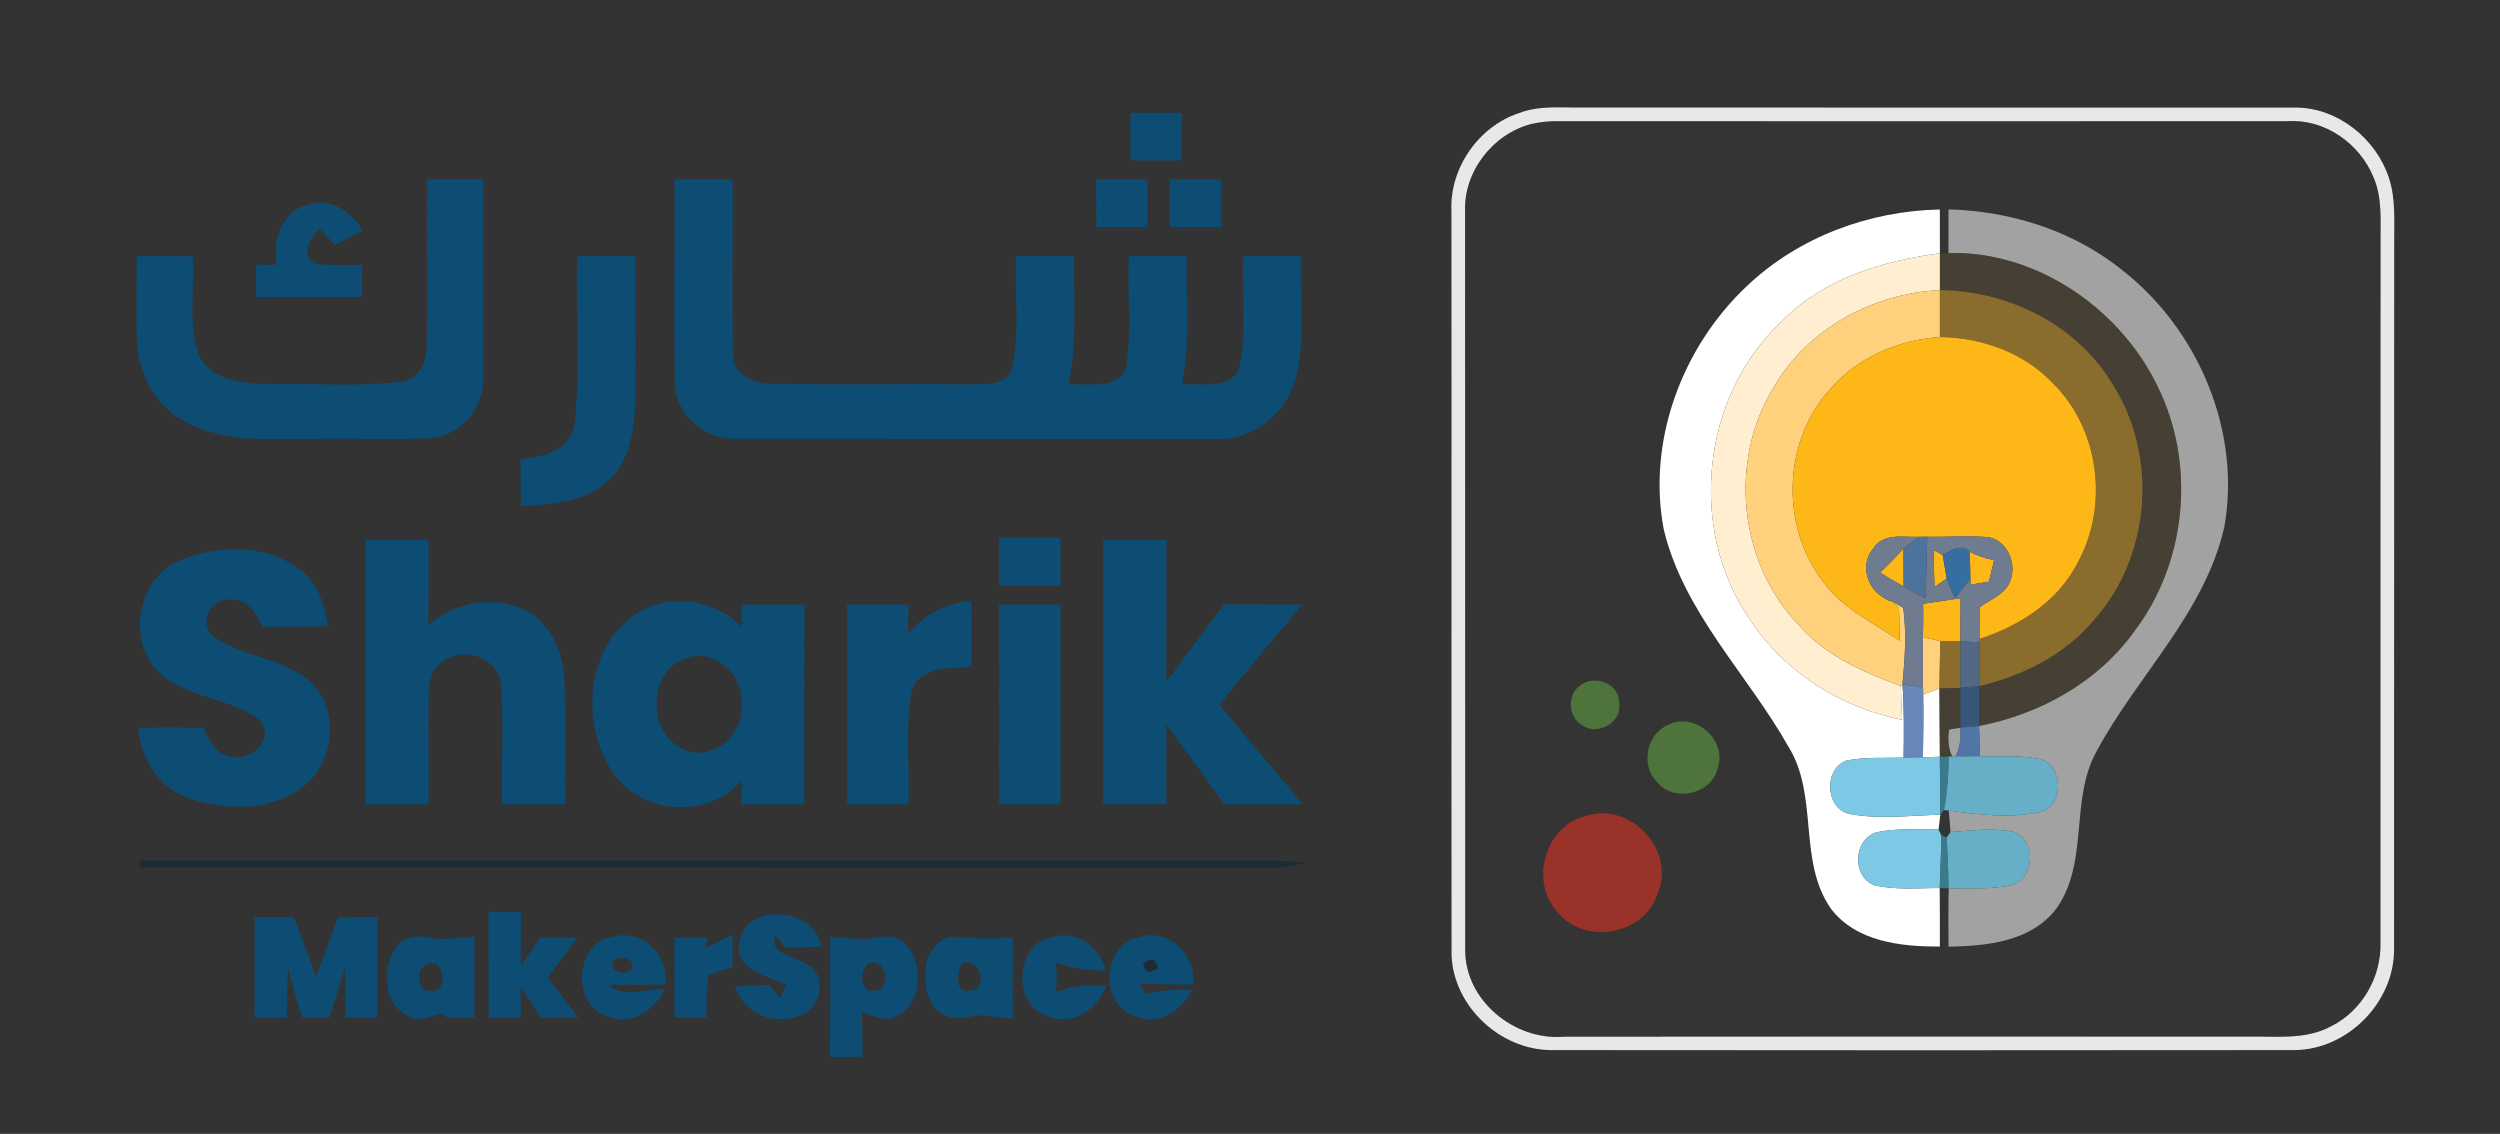 <?xml version="1.0" encoding="UTF-8" ?>
<!DOCTYPE svg PUBLIC "-//W3C//DTD SVG 1.1//EN" "http://www.w3.org/Graphics/SVG/1.1/DTD/svg11.dtd">
<svg width="366pt" height="166pt" viewBox="0 0 366 166" version="1.1" xmlns="http://www.w3.org/2000/svg">
<rect x="0" y="0" width="366" height="166" fill="#333333" stroke="none"/>
<g id="#e7e8e8ff">
<path fill="#e7e8e8" opacity="1.00" d=" M 222.35 16.57 C 225.43 15.36 228.78 15.82 232.01 15.74 C 266.71 15.76 301.41 15.75 336.11 15.75 C 342.24 15.77 347.83 20.28 349.73 26.01 C 350.79 29.23 350.47 32.65 350.51 35.98 C 350.48 70.31 350.52 104.64 350.49 138.96 C 350.54 146.71 343.71 153.65 335.97 153.73 C 299.65 153.77 263.33 153.77 227.01 153.73 C 219.59 153.66 212.81 147.32 212.51 139.87 C 212.47 103.56 212.53 67.26 212.49 30.96 C 212.18 24.68 216.40 18.55 222.35 16.57 M 224.19 18.15 C 218.53 19.61 214.22 25.18 214.49 31.06 C 214.52 67.04 214.48 103.01 214.51 138.99 C 214.41 146.45 221.74 152.40 228.98 151.77 C 262.32 151.73 295.66 151.75 328.99 151.76 C 333.12 151.67 337.55 152.30 341.32 150.22 C 345.81 147.97 348.63 143.02 348.50 138.03 C 348.51 104.03 348.48 70.03 348.51 36.03 C 348.46 32.63 348.86 29.04 347.43 25.84 C 345.41 20.99 340.36 17.43 335.03 17.74 C 299.35 17.76 263.66 17.76 227.97 17.74 C 226.69 17.73 225.43 17.87 224.19 18.15 Z" />
</g>
<g id="#0d4c73ff">
<path fill="#0d4c73" opacity="1.00" d=" M 165.50 16.50 C 168.00 16.50 170.50 16.50 173.00 16.50 C 173.00 18.83 173.00 21.17 173.00 23.50 C 170.50 23.50 168.00 23.50 165.50 23.50 C 165.50 21.17 165.50 18.83 165.50 16.50 Z" />
<path fill="#0d4c73" opacity="1.00" d=" M 62.51 26.24 C 65.25 26.25 68.00 26.25 70.75 26.25 C 70.74 35.85 70.77 45.45 70.75 55.06 C 71.00 59.50 67.57 63.86 63.01 64.12 C 57.69 64.48 52.34 64.14 47.01 64.25 C 40.40 64.14 33.32 65.05 27.25 61.82 C 22.88 59.66 20.28 54.88 20.06 50.11 C 19.87 45.91 20.05 41.70 20.01 37.49 C 22.76 37.50 25.51 37.50 28.26 37.51 C 28.51 42.24 27.53 47.19 29.03 51.77 C 30.82 55.99 36.07 56.14 39.97 56.25 C 46.30 56.09 52.68 56.68 58.97 55.84 C 61.66 55.41 62.56 52.43 62.49 50.06 C 62.55 42.12 62.46 34.18 62.51 26.24 Z" />
<path fill="#0d4c73" opacity="1.00" d=" M 98.75 26.25 C 101.58 26.25 104.41 26.25 107.25 26.25 C 107.33 34.81 107.11 43.37 107.33 51.93 C 107.21 54.90 110.51 56.20 113.00 56.16 C 122.65 56.39 132.30 56.16 141.96 56.27 C 144.16 56.17 147.54 56.56 148.19 53.75 C 149.33 48.43 148.51 42.91 148.75 37.50 C 151.58 37.50 154.41 37.50 157.25 37.50 C 157.13 43.78 157.74 50.14 156.41 56.33 C 159.21 55.99 163.62 57.24 164.87 53.78 C 165.73 48.41 165.03 42.92 165.25 37.50 C 168.08 37.50 170.91 37.50 173.75 37.50 C 173.56 43.77 174.33 50.12 173.03 56.31 C 175.88 56.01 180.28 57.21 181.50 53.68 C 182.58 48.37 181.75 42.88 182.00 37.50 C 184.83 37.50 187.66 37.50 190.50 37.50 C 190.22 43.63 191.29 49.93 189.55 55.91 C 187.98 60.77 183.24 64.56 178.01 64.25 C 154.68 64.23 131.35 64.27 108.02 64.24 C 103.38 64.50 98.88 60.83 98.80 56.07 C 98.65 46.13 98.80 36.19 98.75 26.25 Z" />
<path fill="#0d4c73" opacity="1.00" d=" M 160.49 26.25 C 162.99 26.25 165.49 26.25 168.00 26.24 C 168.00 28.58 168.00 30.91 168.00 33.25 C 165.50 33.25 163.00 33.25 160.51 33.25 C 160.50 30.92 160.50 28.59 160.49 26.25 Z" />
<path fill="#0d4c73" opacity="1.00" d=" M 171.25 26.25 C 173.75 26.25 176.25 26.25 178.75 26.25 C 178.75 28.58 178.75 30.91 178.75 33.25 C 176.25 33.25 173.75 33.25 171.25 33.25 C 171.25 30.91 171.25 28.58 171.25 26.25 Z" />
<path fill="#0d4c73" opacity="1.00" d=" M 40.50 38.77 C 39.88 35.26 41.15 30.88 45.05 30.01 C 48.37 28.81 51.50 30.98 53.08 33.79 C 51.74 34.48 50.40 35.17 49.06 35.86 C 48.51 35.28 47.40 34.11 46.84 33.53 C 45.32 34.73 43.94 37.36 46.15 38.65 C 48.43 38.87 50.72 38.76 53.00 38.76 C 53.00 40.34 53.00 41.92 53.00 43.50 C 47.83 43.50 42.67 43.50 37.50 43.50 C 37.50 41.92 37.50 40.33 37.50 38.75 C 38.25 38.76 39.75 38.77 40.50 38.77 Z" />
<path fill="#0d4c73" opacity="1.00" d=" M 84.13 61.96 C 84.99 53.85 84.26 45.65 84.50 37.50 C 87.34 37.50 90.17 37.50 93.00 37.50 C 92.97 44.67 93.05 51.83 92.99 59.00 C 92.86 63.19 92.14 67.95 88.65 70.73 C 85.23 73.65 80.52 73.82 76.26 74.11 C 76.25 71.83 76.24 69.55 76.21 67.26 C 79.50 67.00 83.63 65.83 84.13 61.96 Z" />
<path fill="#0d4c73" opacity="1.00" d=" M 53.50 79.00 C 56.58 79.00 59.67 79.00 62.75 79.00 C 62.75 83.21 62.79 87.41 62.68 91.61 C 66.58 87.94 72.77 87.01 77.47 89.65 C 80.89 91.67 82.41 95.71 82.61 99.52 C 82.94 105.59 82.66 111.68 82.75 117.75 C 79.67 117.75 76.59 117.75 73.51 117.76 C 73.38 111.95 73.73 106.14 73.37 100.35 C 73.11 96.31 67.81 94.48 64.79 96.86 C 63.10 97.97 62.73 100.11 62.75 101.98 C 62.69 107.24 62.79 112.49 62.75 117.75 C 59.67 117.75 56.59 117.75 53.50 117.75 C 53.49 104.84 53.50 91.92 53.50 79.00 Z" />
<path fill="#0d4c73" opacity="1.00" d=" M 146.25 78.75 C 149.25 78.75 152.25 78.75 155.25 78.75 C 155.25 81.08 155.25 83.42 155.25 85.75 C 152.25 85.75 149.25 85.75 146.25 85.75 C 146.25 83.42 146.25 81.08 146.25 78.75 Z" />
<path fill="#0d4c73" opacity="1.00" d=" M 161.50 79.00 C 164.58 79.00 167.67 79.00 170.76 79.00 C 170.75 85.94 170.76 92.88 170.75 99.81 C 173.61 96.07 176.37 92.25 179.20 88.48 C 183.00 88.50 186.80 88.49 190.60 88.52 C 186.59 93.42 182.49 98.24 178.52 103.16 C 182.55 108.06 186.69 112.86 190.73 117.75 C 186.91 117.75 183.09 117.75 179.28 117.75 C 176.43 113.87 173.63 109.96 170.77 106.09 C 170.74 109.98 170.75 113.86 170.75 117.75 C 167.66 117.75 164.58 117.75 161.49 117.74 C 161.51 104.83 161.49 91.91 161.50 79.00 Z" />
<path fill="#0d4c73" opacity="1.00" d=" M 26.16 82.12 C 31.64 79.68 38.70 79.64 43.71 83.21 C 46.52 85.11 47.49 88.51 48.03 91.67 C 44.83 91.76 41.62 91.76 38.42 91.76 C 37.45 89.95 36.33 87.63 33.87 87.79 C 31.18 87.36 28.97 90.87 30.98 92.94 C 35.42 96.33 41.75 96.21 45.84 100.21 C 49.99 104.60 48.69 112.51 43.68 115.71 C 38.85 118.86 32.41 118.63 27.18 116.68 C 23.00 115.06 20.67 110.84 20.22 106.55 C 23.41 106.48 26.60 106.48 29.79 106.53 C 30.64 108.43 31.70 110.73 34.14 110.75 C 37.13 111.44 40.43 107.71 37.81 105.25 C 33.47 102.14 27.51 102.23 23.46 98.60 C 18.52 94.11 19.98 84.80 26.16 82.12 Z" />
<path fill="#0d4c73" opacity="1.00" d=" M 92.43 90.34 C 97.24 86.67 104.49 87.47 108.64 91.80 C 108.59 90.97 108.49 89.33 108.44 88.51 C 111.55 88.50 114.65 88.50 117.76 88.51 C 117.74 98.26 117.76 108.00 117.75 117.75 C 114.66 117.75 111.56 117.75 108.47 117.75 C 108.51 116.59 108.55 115.44 108.59 114.28 C 103.88 119.70 94.64 119.37 90.22 113.78 C 85.07 107.01 85.43 95.73 92.43 90.34 M 100.29 96.41 C 94.71 98.40 94.77 107.57 100.19 109.76 C 104.45 111.58 109.10 107.34 108.55 102.96 C 108.88 98.75 104.41 94.70 100.29 96.41 Z" />
<path fill="#0d4c73" opacity="1.00" d=" M 124.00 88.50 C 127.01 88.50 130.02 88.50 133.03 88.50 C 133.00 89.57 132.95 91.72 132.92 92.79 C 135.28 90.00 138.53 88.19 142.22 88.00 C 142.25 91.21 142.25 94.41 142.25 97.62 C 139.17 97.89 134.48 97.48 133.45 101.28 C 132.50 106.71 133.21 112.27 133.00 117.76 C 130.00 117.75 127.00 117.75 124.00 117.76 C 123.99 108.00 124.00 98.25 124.00 88.50 Z" />
<path fill="#0d4c73" opacity="1.00" d=" M 146.24 88.50 C 149.24 88.50 152.25 88.50 155.25 88.50 C 155.25 98.25 155.25 108.00 155.25 117.75 C 152.25 117.75 149.25 117.75 146.25 117.75 C 146.24 108.00 146.25 98.25 146.24 88.50 Z" />
<path fill="#0d4c73" opacity="1.00" d=" M 37.27 134.27 C 39.20 134.27 41.13 134.27 43.05 134.27 C 44.12 137.17 45.18 140.07 46.29 142.96 C 47.35 140.07 48.39 137.17 49.46 134.28 C 51.39 134.27 53.33 134.26 55.26 134.26 C 55.27 139.17 55.27 144.08 55.26 149.00 C 53.69 149.00 52.11 149.00 50.54 149.00 C 50.54 146.60 50.54 144.20 50.51 141.80 C 49.72 144.19 48.97 146.60 48.22 149.01 C 46.89 149.00 45.55 148.98 44.22 148.97 C 43.51 146.56 42.83 144.14 42.16 141.72 C 42.08 144.15 42.01 146.57 41.96 149.00 C 40.40 149.00 38.83 148.99 37.26 148.99 C 37.27 144.08 37.27 139.18 37.27 134.27 Z" />
<path fill="#0d4c73" opacity="1.00" d=" M 71.52 133.51 C 73.10 133.52 74.69 133.53 76.27 133.54 C 76.27 136.17 76.26 138.80 76.25 141.42 C 77.20 140.03 78.15 138.65 79.10 137.26 C 80.90 137.26 82.70 137.26 84.50 137.25 C 83.06 139.20 81.62 141.16 80.17 143.11 C 81.67 145.08 83.18 147.04 84.70 149.00 C 82.85 149.00 81.00 149.00 79.15 149.00 C 78.18 147.45 77.20 145.90 76.22 144.36 C 76.24 145.90 76.26 147.45 76.28 149.00 C 74.70 149.00 73.12 149.00 71.53 149.00 C 71.53 143.84 71.54 138.68 71.52 133.51 Z" />
<path fill="#0d4c73" opacity="1.00" d=" M 108.22 137.99 C 109.03 132.04 119.46 132.71 120.20 138.60 C 118.47 138.66 116.74 138.70 115.01 138.73 C 114.63 138.27 113.87 137.37 113.48 136.91 C 112.57 139.85 116.33 139.81 117.98 141.11 C 121.39 142.65 120.19 148.07 116.77 148.78 C 113.08 150.15 108.79 148.28 107.65 144.41 C 108.89 144.36 111.36 144.24 112.60 144.18 C 113.13 144.81 113.66 145.45 114.20 146.08 C 114.43 145.60 114.89 144.65 115.13 144.17 C 112.35 142.90 107.54 142.09 108.22 137.99 Z" />
<path fill="#0d4c73" opacity="1.00" d=" M 58.30 138.32 C 59.88 136.58 62.26 137.10 64.27 137.53 C 66.01 137.40 67.74 137.27 69.48 137.14 C 69.46 141.09 69.46 145.04 69.47 148.99 C 68.49 149.00 66.52 149.01 65.54 149.01 C 65.29 148.86 64.80 148.56 64.55 148.40 C 63.12 148.63 61.63 149.65 60.19 148.93 C 56.02 147.40 55.69 141.37 58.30 138.32 M 62.23 141.38 C 60.80 141.89 61.23 145.58 63.08 145.01 C 65.82 145.69 65.01 139.31 62.23 141.38 Z" />
<path fill="#0d4c73" opacity="1.00" d=" M 89.08 148.84 C 83.42 147.30 84.11 137.65 90.03 137.06 C 94.36 136.11 97.84 139.98 97.48 144.16 C 94.70 144.21 91.93 144.11 89.15 144.19 C 91.40 146.31 94.66 144.60 97.35 144.85 C 95.86 147.86 92.52 150.22 89.08 148.84 M 89.59 141.26 C 89.75 142.74 92.44 142.87 92.64 141.35 C 92.46 139.91 89.83 139.81 89.59 141.26 Z" />
<path fill="#0d4c73" opacity="1.00" d=" M 98.73 137.28 C 100.33 137.27 101.93 137.25 103.53 137.24 C 103.47 137.64 103.35 138.44 103.29 138.84 C 104.60 138.15 105.92 137.46 107.24 136.78 C 107.25 138.40 107.26 140.02 107.27 141.64 C 106.06 141.95 104.86 142.32 103.69 142.76 C 103.38 144.82 103.45 146.92 103.42 149.00 C 101.85 149.00 100.29 149.00 98.73 149.00 C 98.73 145.09 98.73 141.18 98.73 137.28 Z" />
<path fill="#0d4c73" opacity="1.00" d=" M 126.70 137.55 C 128.69 137.14 131.04 136.58 132.64 138.25 C 135.29 141.21 135.09 147.36 130.94 148.88 C 129.33 149.69 127.72 148.55 126.18 148.15 C 126.24 150.34 126.27 152.53 126.29 154.72 C 124.70 154.73 123.10 154.74 121.51 154.75 C 121.55 148.88 121.54 143.01 121.52 137.14 C 123.24 137.27 124.97 137.41 126.70 137.55 M 127.09 141.09 C 125.74 142.02 125.95 145.50 127.93 145.00 C 130.59 145.30 129.89 139.87 127.09 141.09 Z" />
<path fill="#0d4c73" opacity="1.00" d=" M 136.71 147.39 C 134.56 144.30 134.91 138.30 139.12 137.15 C 142.17 137.35 145.22 137.46 148.27 137.25 C 148.26 141.22 148.27 145.19 148.26 149.16 C 146.52 148.96 144.79 148.78 143.05 148.62 C 140.89 149.25 138.18 149.45 136.71 147.39 M 140.95 141.04 C 139.94 142.11 139.81 145.59 141.90 145.00 C 144.69 145.24 143.78 140.03 140.95 141.04 Z" />
<path fill="#0d4c73" opacity="1.00" d=" M 153.22 148.72 C 148.12 146.95 148.61 138.17 154.02 137.19 C 157.62 136.04 160.97 138.63 161.88 142.06 C 159.39 142.14 156.93 141.83 154.61 140.90 C 154.74 142.34 154.72 143.79 154.58 145.23 C 156.96 144.37 159.46 144.10 161.99 144.30 C 160.71 147.77 156.88 150.39 153.22 148.72 Z" />
<path fill="#0d4c73" opacity="1.00" d=" M 166.18 148.77 C 160.84 147.18 161.34 138.12 166.84 137.17 C 171.21 135.86 175.18 139.81 174.67 144.16 C 172.02 144.17 169.37 144.11 166.73 143.98 C 167.00 144.35 167.55 145.08 167.82 145.45 C 170.05 145.01 172.31 144.76 174.58 144.90 C 173.04 147.91 169.62 150.30 166.18 148.77 M 167.37 141.03 C 167.58 142.37 168.30 142.60 169.50 141.72 C 169.28 140.37 168.56 140.14 167.37 141.03 Z" />
</g>
<g id="#393a3a40">
<path fill="#393a3a" opacity="0.25" d=" M 224.19 18.15 C 225.43 17.87 226.69 17.73 227.97 17.74 C 263.66 17.76 299.35 17.76 335.03 17.74 C 340.36 17.43 345.41 20.99 347.43 25.84 C 348.86 29.04 348.46 32.63 348.51 36.03 C 348.48 70.03 348.51 104.03 348.50 138.03 C 348.63 143.02 345.81 147.97 341.32 150.22 C 337.55 152.30 333.12 151.67 328.99 151.76 C 295.66 151.75 262.32 151.73 228.98 151.77 C 221.74 152.40 214.41 146.45 214.51 138.99 C 214.48 103.01 214.52 67.04 214.49 31.06 C 214.22 25.18 218.53 19.61 224.19 18.15 M 285.26 30.65 C 285.25 32.78 285.25 34.91 285.25 37.04 L 284.00 37.07 C 284.00 34.94 284.00 32.81 283.99 30.67 C 273.65 30.88 263.38 34.67 255.82 41.81 C 246.26 50.75 241.10 64.57 243.58 77.54 C 246.51 89.69 255.81 98.66 261.80 109.27 C 266.32 116.47 263.15 125.97 268.03 133.01 C 271.70 137.87 278.33 138.61 283.99 138.57 C 284.01 135.71 284.00 132.86 283.97 130.01 L 285.29 130.06 C 285.23 132.90 285.24 135.75 285.26 138.59 C 290.85 138.51 297.39 137.85 301.04 133.03 C 305.88 126.27 302.98 117.13 306.93 110.01 C 312.88 98.91 322.78 89.77 325.64 77.14 C 328.12 63.29 321.95 48.53 311.04 39.82 C 303.82 33.87 294.54 30.90 285.26 30.65 M 231.34 100.34 C 229.31 101.74 229.60 105.15 231.77 106.27 C 233.98 107.73 237.54 105.68 237.04 102.97 C 237.18 100.09 233.44 98.69 231.34 100.34 M 244.20 106.14 C 241.04 107.43 240.15 112.05 242.56 114.45 C 244.94 117.54 250.54 116.32 251.45 112.53 C 252.99 108.42 248.12 104.08 244.20 106.14 M 232.32 119.41 C 226.11 120.73 223.78 129.37 228.24 133.78 C 232.30 138.42 240.84 136.73 242.69 130.81 C 245.35 124.55 238.82 117.40 232.32 119.41 Z" />
<path fill="#393a3a" opacity="0.25" d=" M 284.06 119.27 L 284.60 118.58 L 285.30 118.68 C 285.37 119.46 285.49 121.03 285.56 121.81 L 285.01 122.58 L 284.21 122.32 L 283.81 121.44 C 283.87 120.89 284.00 119.81 284.06 119.27 Z" />
</g>
<g id="#bbbcbccf">
<path fill="#bbbcbc" opacity="0.81" d=" M 285.26 30.65 C 294.54 30.90 303.82 33.87 311.04 39.82 C 321.95 48.53 328.12 63.29 325.64 77.14 C 322.78 89.77 312.88 98.91 306.93 110.01 C 302.98 117.13 305.88 126.27 301.04 133.03 C 297.39 137.85 290.85 138.51 285.26 138.59 C 285.24 135.75 285.23 132.90 285.29 130.06 C 288.42 130.00 291.61 130.27 294.68 129.52 C 297.92 128.36 298.07 123.20 294.91 121.82 C 291.83 121.14 288.66 121.60 285.56 121.81 C 285.49 121.03 285.37 119.46 285.30 118.68 C 289.77 119.26 294.39 119.86 298.84 118.84 C 302.16 117.79 302.09 112.22 298.78 111.16 C 295.85 110.53 292.83 110.76 289.86 110.72 C 289.81 109.24 289.77 107.76 289.74 106.28 C 298.63 104.56 307.10 99.90 312.44 92.45 C 319.90 82.67 321.44 68.81 316.36 57.61 C 311.08 45.64 298.51 36.70 285.25 37.04 C 285.25 34.91 285.25 32.78 285.26 30.65 Z" />
<path fill="#bbbcbc" opacity="0.81" d=" M 285.37 106.79 C 285.78 106.73 286.59 106.60 287.00 106.53 C 287.11 107.96 286.97 109.44 286.30 110.73 L 285.79 110.74 C 285.21 109.51 285.11 108.11 285.37 106.79 Z" />
</g>
<g id="#ffffffff">
<path fill="#ffffff" opacity="1.00" d=" M 255.82 41.81 C 263.38 34.67 273.65 30.88 283.99 30.67 C 284.00 32.81 284.00 34.94 284.00 37.07 C 275.62 38.22 267.04 40.73 260.96 46.94 C 249.06 57.93 247.01 77.54 256.25 90.81 C 261.29 98.45 269.55 103.60 278.47 105.39 C 278.37 103.73 278.33 102.07 278.28 100.42 L 278.52 100.19 C 278.79 103.76 278.73 107.34 278.69 110.92 C 275.89 111.00 273.04 110.79 270.28 111.36 C 266.88 112.68 267.26 118.60 270.97 119.20 C 275.29 119.95 279.70 119.39 284.06 119.27 C 284.00 119.81 283.87 120.89 283.81 121.44 C 280.79 121.50 277.71 121.20 274.74 121.84 C 271.35 122.87 271.05 128.23 274.35 129.58 C 277.49 130.34 280.76 129.99 283.97 130.01 C 284.00 132.86 284.01 135.71 283.99 138.57 C 278.33 138.61 271.70 137.87 268.03 133.01 C 263.15 125.97 266.32 116.47 261.80 109.27 C 255.81 98.66 246.51 89.69 243.58 77.54 C 241.10 64.57 246.26 50.75 255.82 41.81 Z" />
<path fill="#ffffff" opacity="1.00" d=" M 281.56 101.67 C 282.15 101.44 283.33 101.00 283.92 100.78 C 283.91 104.11 283.98 107.45 283.99 110.79 C 283.38 110.81 282.14 110.84 281.52 110.86 C 281.56 107.80 281.61 104.73 281.56 101.67 Z" />
</g>
<g id="#ffeecfff">
<path fill="#ffeecf" opacity="1.00" d=" M 260.96 46.94 C 267.04 40.73 275.62 38.22 284.00 37.07 C 284.00 38.87 284.00 40.67 284.00 42.47 C 274.22 42.96 264.64 48.09 259.69 56.67 C 253.01 67.43 254.55 82.48 263.40 91.57 C 267.30 96.03 272.83 98.44 278.28 100.42 C 278.33 102.07 278.37 103.73 278.47 105.39 C 269.55 103.60 261.29 98.45 256.25 90.81 C 247.01 77.54 249.06 57.93 260.96 46.94 Z" />
</g>
<g id="#61523666">
<path fill="#615236" opacity="0.40" d=" M 284.00 37.07 L 285.25 37.04 C 298.51 36.70 311.08 45.64 316.36 57.61 C 321.44 68.81 319.90 82.67 312.44 92.45 C 307.10 99.90 298.63 104.56 289.74 106.28 C 289.74 104.33 289.76 102.39 289.77 100.44 C 296.21 98.92 302.40 95.83 306.66 90.65 C 314.97 81.29 315.98 66.44 309.11 55.98 C 303.86 47.40 293.92 42.57 284.00 42.47 C 284.00 40.67 284.00 38.87 284.00 37.07 Z" />
<path fill="#615236" opacity="0.40" d=" M 283.92 100.78 C 284.69 100.76 286.23 100.72 287.00 100.70 C 286.99 102.65 286.99 104.59 287.00 106.53 C 286.59 106.60 285.78 106.73 285.37 106.79 C 285.11 108.11 285.21 109.51 285.79 110.74 L 285.32 110.75 L 283.99 110.79 C 283.98 107.45 283.91 104.11 283.92 100.78 Z" />
</g>
<g id="#ffd17cff">
<path fill="#ffd17c" opacity="1.00" d=" M 259.69 56.67 C 264.64 48.09 274.22 42.96 284.00 42.47 C 284.00 44.76 284.00 47.05 284.00 49.34 C 277.94 49.77 271.96 52.29 267.96 56.95 C 261.15 64.34 260.63 76.50 266.49 84.59 C 269.28 88.84 274.01 91.05 278.10 93.79 C 278.07 92.20 278.07 90.61 278.02 89.02 C 277.79 88.80 277.33 88.34 277.11 88.11 C 277.49 88.33 278.25 88.78 278.64 89.00 C 279.13 92.71 278.88 96.47 278.52 100.19 L 278.28 100.42 C 272.83 98.44 267.30 96.03 263.40 91.57 C 254.55 82.48 253.01 67.43 259.69 56.67 Z" />
<path fill="#ffd17c" opacity="1.00" d=" M 281.53 100.60 C 281.48 96.53 281.53 92.46 281.55 88.39 C 281.59 90.04 281.62 91.68 281.66 93.33 C 282.25 93.46 283.45 93.72 284.05 93.84 C 284.00 96.15 283.97 98.47 283.92 100.78 C 283.33 101.00 282.15 101.44 281.56 101.67 L 281.53 100.60 Z" />
</g>
<g id="#b0852cb3">
<path fill="#b0852c" opacity="0.70" d=" M 284.00 42.47 C 293.92 42.57 303.86 47.40 309.11 55.98 C 315.98 66.44 314.97 81.29 306.66 90.65 C 302.40 95.83 296.21 98.92 289.77 100.44 C 289.77 98.31 289.79 96.17 289.80 94.04 L 289.80 93.53 C 295.74 91.61 301.39 87.98 304.24 82.24 C 308.69 74.03 307.36 62.98 300.73 56.31 C 296.48 51.67 290.20 49.43 284.00 49.34 C 284.00 47.05 284.00 44.76 284.00 42.47 Z" />
<path fill="#b0852c" opacity="0.70" d=" M 284.05 93.84 C 284.79 93.85 286.26 93.87 287.00 93.88 C 287.00 96.15 287.00 98.43 287.00 100.70 C 286.23 100.72 284.69 100.76 283.92 100.78 C 283.97 98.47 284.00 96.15 284.05 93.84 Z" />
</g>
<g id="#fdb716ff">
<path fill="#fdb716" opacity="1.00" d=" M 267.96 56.95 C 271.96 52.29 277.94 49.77 284.00 49.34 C 290.20 49.43 296.48 51.67 300.73 56.31 C 307.36 62.98 308.69 74.03 304.24 82.24 C 301.39 87.98 295.74 91.61 289.80 93.53 C 289.80 91.99 289.80 90.45 289.81 88.90 C 291.40 87.73 293.66 87.00 294.33 84.95 C 295.33 82.41 293.70 78.81 290.81 78.62 C 287.92 78.40 285.03 78.64 282.14 78.58 C 281.86 78.58 281.28 78.59 280.99 78.59 C 278.69 78.68 275.70 77.96 274.24 80.31 C 271.89 83.11 273.80 87.21 277.11 88.11 C 277.33 88.34 277.79 88.80 278.02 89.02 C 278.07 90.61 278.07 92.20 278.10 93.79 C 274.01 91.05 269.28 88.84 266.49 84.59 C 260.63 76.50 261.15 64.34 267.96 56.95 Z" />
<path fill="#fdb716" opacity="1.00" d=" M 275.25 83.83 C 276.42 82.70 277.56 81.54 278.67 80.34 C 278.67 82.19 278.67 84.03 278.69 85.88 C 277.52 85.23 276.38 84.53 275.25 83.83 Z" />
<path fill="#fdb716" opacity="1.00" d=" M 283.09 80.55 C 283.42 80.72 284.07 81.05 284.40 81.22 C 284.62 82.37 284.80 83.54 284.99 84.71 C 284.54 85.01 283.66 85.62 283.22 85.93 C 283.14 84.14 283.10 82.34 283.09 80.55 Z" />
<path fill="#fdb716" opacity="1.00" d=" M 288.32 80.76 C 289.46 81.33 290.67 81.77 291.93 82.02 C 291.68 83.06 291.43 84.11 291.18 85.15 C 290.28 85.30 289.39 85.45 288.50 85.60 L 288.46 84.73 C 288.46 83.41 288.41 82.08 288.32 80.76 Z" />
<path fill="#fdb716" opacity="1.00" d=" M 281.55 88.39 C 283.37 88.13 285.19 87.85 287.02 87.58 C 287.01 89.68 287.00 91.78 287.00 93.88 C 286.26 93.87 284.79 93.85 284.05 93.84 C 283.45 93.72 282.25 93.46 281.66 93.33 C 281.62 91.68 281.59 90.04 281.55 88.39 Z" />
</g>
<g id="#6f7b8fff">
<path fill="#6f7b8f" opacity="1.00" d=" M 274.24 80.31 C 275.70 77.96 278.69 78.68 280.99 78.59 C 280.41 79.03 279.25 79.90 278.67 80.34 C 277.56 81.54 276.42 82.70 275.25 83.83 C 276.38 84.53 277.52 85.23 278.69 85.88 C 279.75 86.46 280.82 87.04 281.90 87.61 C 282.00 84.60 282.07 81.59 282.14 78.58 C 285.03 78.64 287.92 78.40 290.81 78.62 C 293.70 78.81 295.33 82.41 294.33 84.95 C 293.66 87.00 291.40 87.73 289.81 88.90 C 289.80 90.45 289.80 91.99 289.80 93.53 L 289.80 94.04 C 289.10 94.00 287.70 93.92 287.00 93.88 C 287.00 91.78 287.01 89.68 287.02 87.58 C 285.19 87.85 283.37 88.13 281.55 88.39 C 281.53 92.46 281.48 96.53 281.53 100.60 C 280.77 100.49 279.27 100.29 278.52 100.19 C 278.88 96.47 279.13 92.71 278.64 89.00 C 278.25 88.78 277.49 88.33 277.11 88.11 C 273.80 87.21 271.89 83.11 274.24 80.31 M 284.40 81.22 C 284.07 81.05 283.42 80.72 283.09 80.55 C 283.10 82.34 283.14 84.14 283.22 85.93 C 283.66 85.62 284.54 85.01 284.99 84.71 C 285.29 85.42 285.88 86.84 286.18 87.55 C 286.94 86.61 287.70 85.67 288.46 84.73 L 288.50 85.60 C 289.39 85.45 290.28 85.30 291.18 85.15 C 291.43 84.11 291.68 83.06 291.93 82.02 C 290.67 81.77 289.46 81.33 288.32 80.76 C 287.05 79.55 285.65 80.62 284.40 81.22 Z" />
</g>
<g id="#4c739cff">
<path fill="#4c739c" opacity="1.00" d=" M 280.99 78.59 C 281.28 78.59 281.86 78.58 282.14 78.58 C 282.07 81.59 282.00 84.60 281.90 87.61 C 280.82 87.04 279.75 86.46 278.69 85.88 C 278.67 84.03 278.67 82.19 278.67 80.34 C 279.25 79.90 280.41 79.03 280.99 78.59 Z" />
</g>
<g id="#366ea2ff">
<path fill="#366ea2" opacity="1.00" d=" M 284.40 81.22 C 285.65 80.62 287.05 79.55 288.32 80.76 C 288.41 82.08 288.46 83.41 288.46 84.73 C 287.70 85.67 286.94 86.61 286.18 87.55 C 285.88 86.84 285.29 85.42 284.99 84.71 C 284.80 83.54 284.62 82.37 284.40 81.22 Z" />
</g>
<g id="#556d8ce8">
<path fill="#556d8c" opacity="0.91" d=" M 287.00 93.88 C 287.70 93.92 289.10 94.00 289.80 94.04 C 289.79 96.17 289.77 98.31 289.77 100.44 C 288.85 100.53 287.92 100.61 287.00 100.70 C 287.00 98.43 287.00 96.15 287.00 93.88 Z" />
</g>
<g id="#56873ec5">
<path fill="#56873e" opacity="0.77" d=" M 231.34 100.34 C 233.44 98.69 237.18 100.09 237.04 102.97 C 237.54 105.68 233.98 107.73 231.77 106.27 C 229.60 105.15 229.31 101.74 231.34 100.34 Z" />
<path fill="#56873e" opacity="0.77" d=" M 244.20 106.14 C 248.12 104.08 252.99 108.42 251.45 112.53 C 250.54 116.32 244.94 117.54 242.56 114.45 C 240.15 112.05 241.04 107.43 244.20 106.14 Z" />
</g>
<g id="#6687b8ff">
<path fill="#6687b8" opacity="1.00" d=" M 278.52 100.19 C 279.27 100.29 280.77 100.49 281.53 100.60 L 281.56 101.67 C 281.61 104.73 281.56 107.80 281.52 110.86 C 280.82 110.88 279.40 110.90 278.69 110.92 C 278.73 107.34 278.79 103.76 278.52 100.19 Z" />
</g>
<g id="#375f88d1">
<path fill="#375f88" opacity="0.82" d=" M 287.00 100.70 C 287.92 100.61 288.85 100.53 289.77 100.44 C 289.76 102.39 289.74 104.33 289.74 106.28 C 289.05 106.34 287.68 106.47 287.00 106.53 C 286.99 104.59 286.99 102.65 287.00 100.70 Z" />
</g>
<g id="#5279adf1">
<path fill="#5279ad" opacity="0.95" d=" M 287.00 106.53 C 287.68 106.47 289.05 106.34 289.74 106.28 C 289.77 107.76 289.81 109.24 289.86 110.72 C 288.97 110.72 287.19 110.73 286.30 110.73 C 286.97 109.44 287.11 107.96 287.00 106.53 Z" />
</g>
<g id="#7dc8e4ff">
<path fill="#7dc8e4" opacity="1.00" d=" M 270.28 111.36 C 273.04 110.79 275.89 111.00 278.69 110.92 C 279.40 110.90 280.82 110.88 281.52 110.86 C 282.14 110.84 283.38 110.81 283.99 110.79 C 284.00 113.61 284.03 116.44 284.06 119.27 C 279.70 119.39 275.29 119.95 270.97 119.20 C 267.26 118.60 266.88 112.68 270.28 111.36 Z" />
<path fill="#7dc8e4" opacity="1.00" d=" M 274.74 121.84 C 277.71 121.20 280.79 121.50 283.81 121.44 L 284.21 122.32 C 284.19 124.88 284.05 127.45 283.97 130.01 C 280.76 129.99 277.49 130.34 274.35 129.58 C 271.05 128.23 271.35 122.87 274.74 121.84 Z" />
</g>
<g id="#3c8fa8c5">
<path fill="#3c8fa8" opacity="0.77" d=" M 283.99 110.79 L 285.32 110.75 C 285.22 113.37 285.14 116.00 284.60 118.58 L 284.06 119.27 C 284.03 116.44 284.00 113.61 283.99 110.79 Z" />
<path fill="#3c8fa8" opacity="0.77" d=" M 284.21 122.32 L 285.01 122.58 C 285.14 125.07 285.23 127.56 285.29 130.06 L 283.97 130.01 C 284.05 127.45 284.19 124.88 284.21 122.32 Z" />
</g>
<g id="#6ab6cff1">
<path fill="#6ab6cf" opacity="0.95" d=" M 285.32 110.75 L 285.79 110.74 L 286.30 110.73 C 287.19 110.73 288.97 110.72 289.86 110.72 C 292.83 110.76 295.85 110.53 298.78 111.16 C 302.09 112.22 302.16 117.79 298.84 118.84 C 294.39 119.86 289.77 119.26 285.30 118.68 L 284.60 118.58 C 285.14 116.00 285.22 113.37 285.32 110.75 Z" />
<path fill="#6ab6cf" opacity="0.95" d=" M 285.01 122.58 L 285.56 121.81 C 288.66 121.60 291.83 121.14 294.91 121.82 C 298.07 123.20 297.92 128.36 294.68 129.52 C 291.61 130.27 288.42 130.00 285.29 130.06 C 285.23 127.56 285.14 125.07 285.01 122.58 Z" />
</g>
<g id="#b73328c5">
<path fill="#b73328" opacity="0.77" d=" M 232.32 119.41 C 238.82 117.40 245.35 124.55 242.69 130.81 C 240.84 136.73 232.30 138.42 228.24 133.78 C 223.78 129.37 226.11 120.73 232.32 119.41 Z" />
</g>
<g id="#06263980">
<path fill="#062639" opacity="0.50" d=" M 20.49 126.00 C 72.35 126.00 124.20 126.00 176.05 126.00 C 181.08 126.06 186.12 125.78 191.13 126.28 C 187.87 127.42 184.38 126.96 181.00 127.01 C 127.50 126.99 74.01 127.01 20.51 127.00 L 20.49 126.00 Z" />
</g>
<g id="#051c2b60">
<path fill="#051c2b" opacity="0.38" d=" M 167.37 141.03 C 168.56 140.14 169.28 140.37 169.50 141.72 C 168.30 142.60 167.58 142.37 167.37 141.03 Z" />
</g>
</svg>
